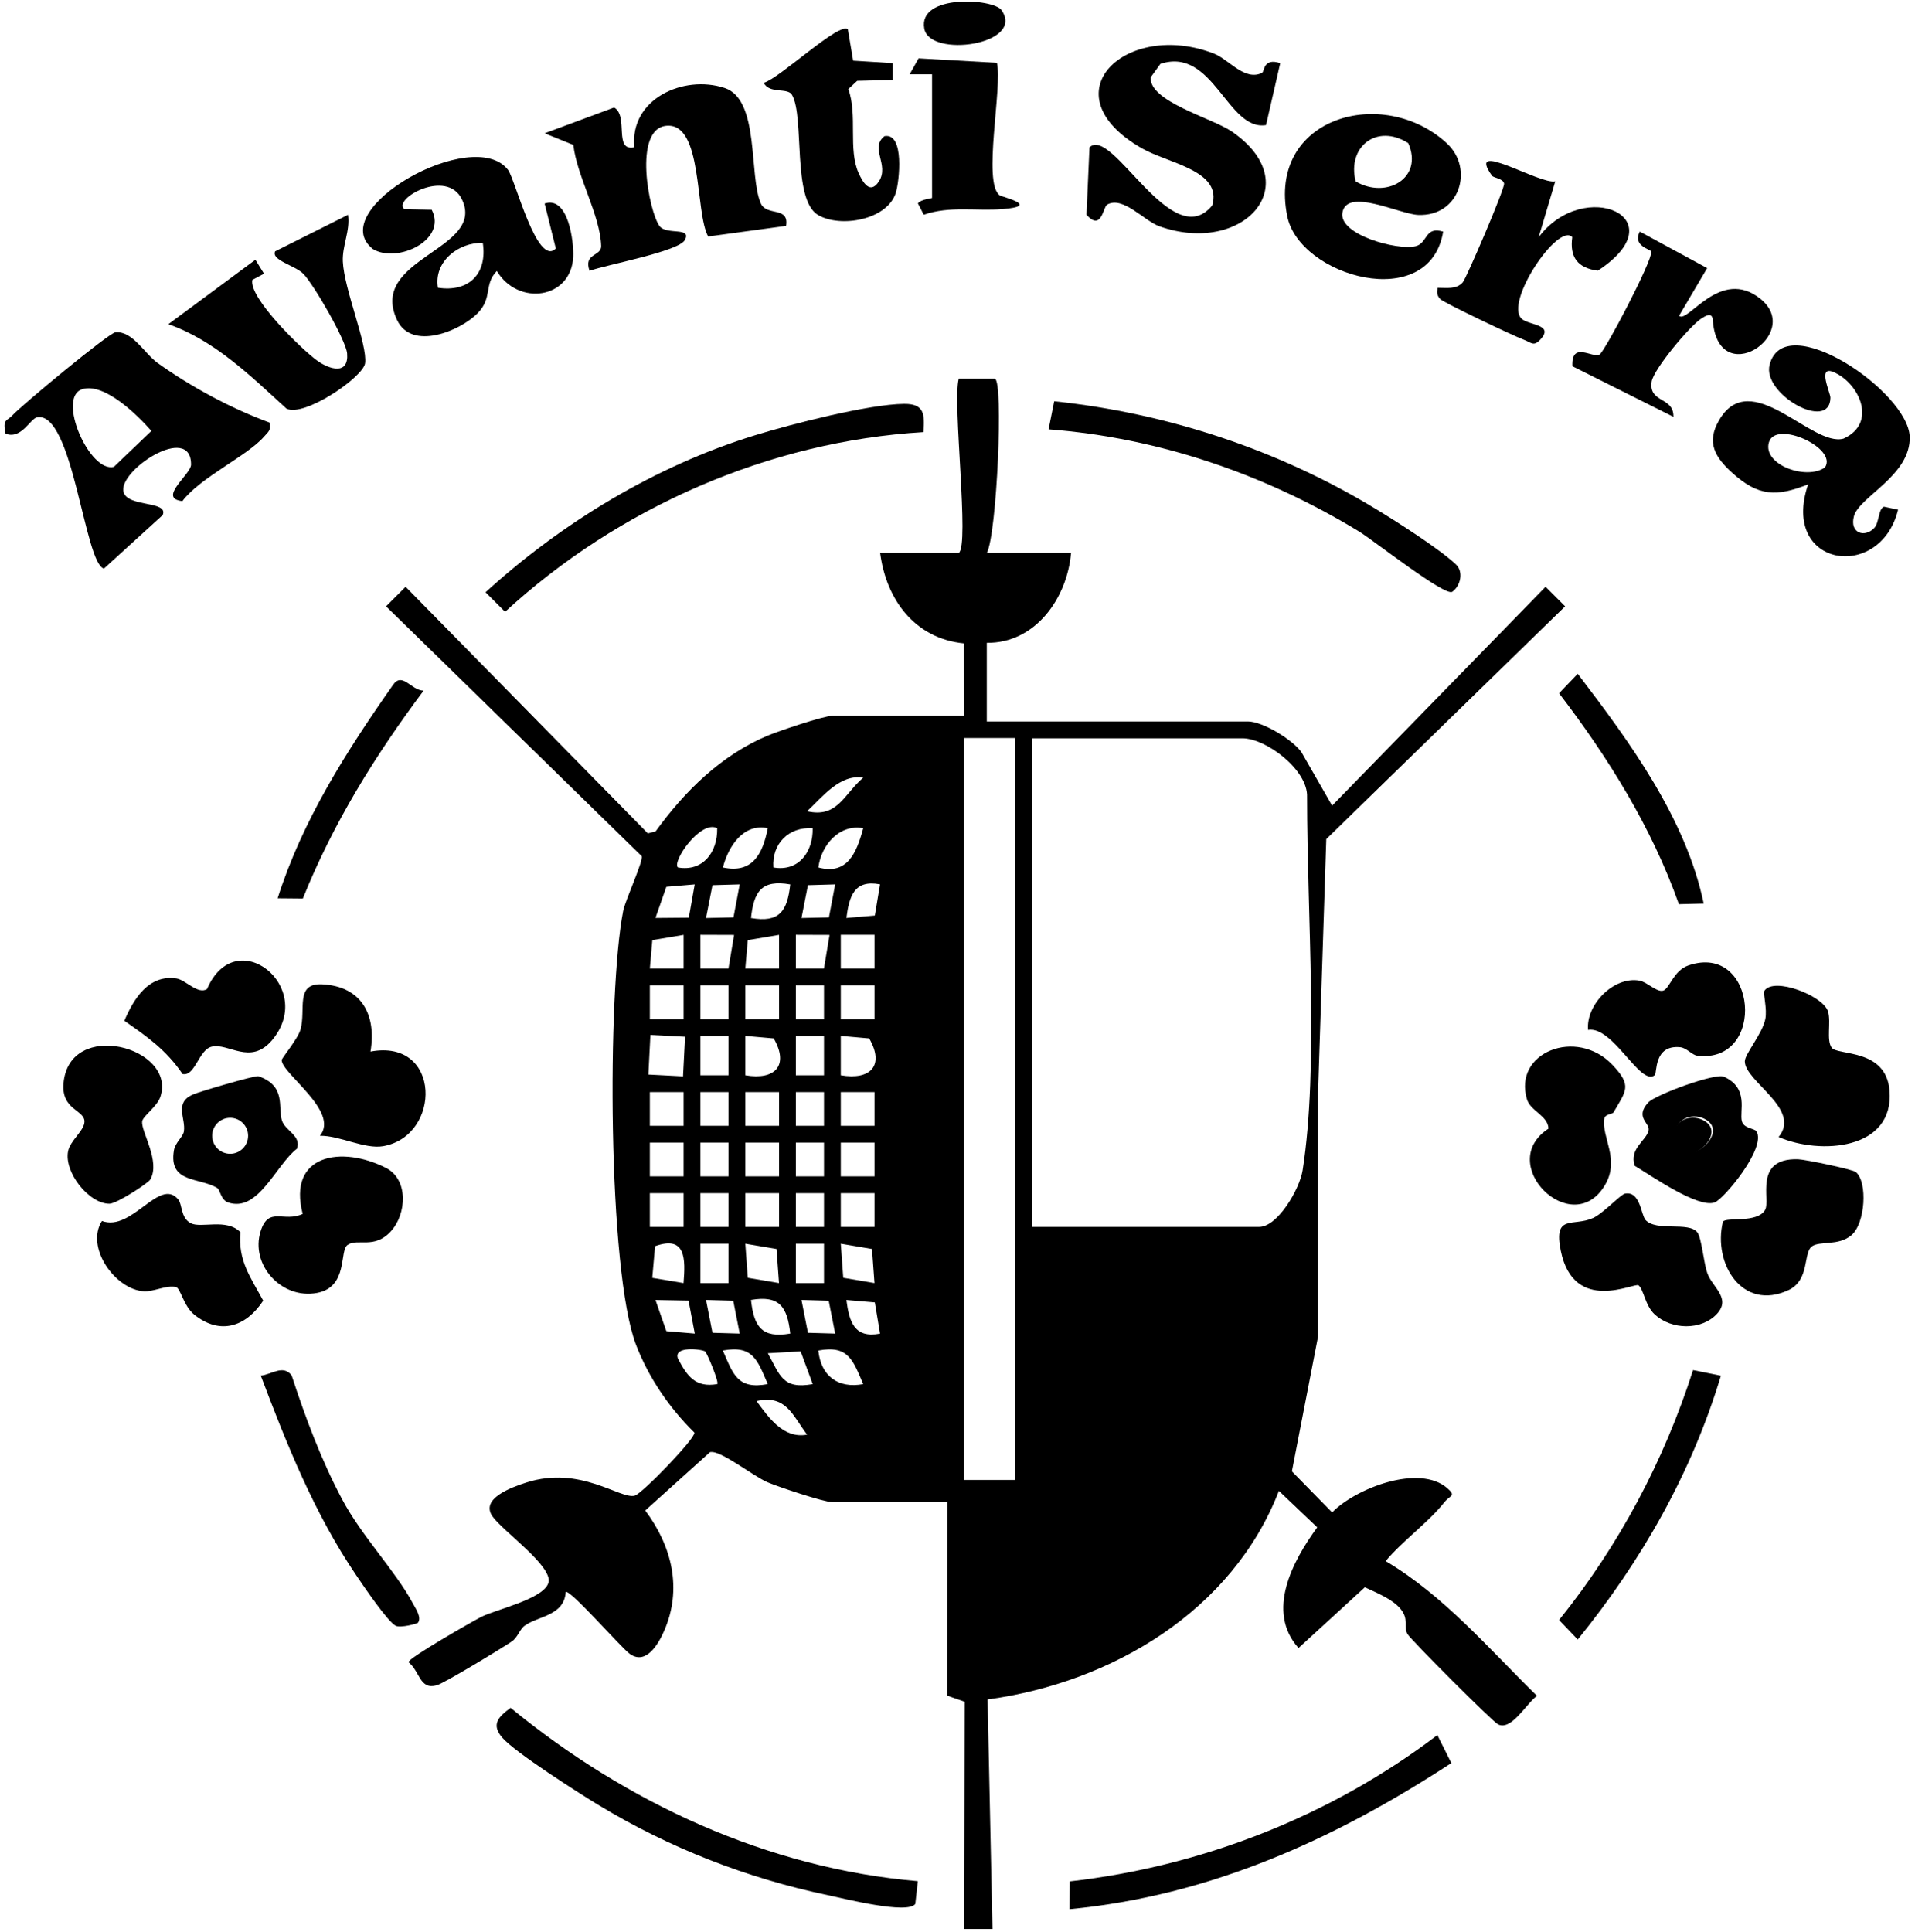 <svg xmlns="http://www.w3.org/2000/svg" fill="none" viewBox="0 0 341 344" height="344" width="341">
<path fill="black" d="M170.717 98.458C172.677 97.208 169.577 71.818 170.717 67.448H177.147C178.727 67.668 177.507 95.248 175.717 98.458H190.717C190.037 106.478 184.377 114.558 175.717 114.458V128.458H222.217C224.797 128.458 230.117 131.648 231.747 133.928L237.207 143.448L275.217 104.478L278.697 107.958L236.167 149.408L234.707 194.448V237.948L230.047 261.978L237.207 269.288C241.437 264.968 252.717 260.628 257.707 264.968C259.377 266.418 258.187 266.228 257.217 267.458C254.327 271.108 249.777 274.308 246.737 277.958C257.227 284.188 265.067 293.538 273.697 301.958C271.797 303.278 269.137 308.258 266.727 307.018C265.717 306.498 251.217 291.958 250.647 290.978C249.797 289.528 250.997 288.368 249.337 286.408C247.877 284.688 245.067 283.568 243.037 282.618L231.227 293.438C225.367 286.888 230.197 277.908 234.557 271.948L227.737 265.458C219.447 286.808 198.067 299.568 175.857 302.598L176.727 343.468H171.717L171.787 303.008L168.647 301.908L168.717 267.458H148.217C146.697 267.458 138.677 264.768 136.727 263.948C134.017 262.798 128.247 258.098 126.417 258.568L114.897 268.948C119.627 275.258 121.567 282.928 118.227 290.468C117.167 292.858 115.017 296.468 112.187 294.518C110.707 293.498 101.497 282.918 100.737 283.458C100.457 287.698 95.867 287.718 93.457 289.438C92.507 290.108 92.237 291.528 91.097 292.298C89.207 293.568 79.087 299.718 77.757 300.078C74.697 300.918 74.817 297.618 72.737 295.958C72.757 295.198 83.887 288.828 85.667 287.908C88.247 286.578 96.777 284.738 97.657 281.828C98.537 278.918 89.507 272.608 87.687 269.988C85.507 266.858 90.977 264.848 93.727 263.968C103.357 260.878 110.427 266.988 113.017 266.318C114.297 265.988 123.837 256.138 123.657 255.088C119.187 250.688 115.507 245.328 113.247 239.438C108.207 226.298 108.107 176.648 110.967 162.198C111.357 160.208 114.617 153.248 114.257 152.438L68.747 107.958L72.227 104.478L115.357 148.388L116.747 148.028C121.937 140.858 128.467 134.418 136.737 130.968C138.737 130.138 146.657 127.458 148.227 127.458H171.727L171.627 114.558C162.897 113.688 157.797 106.758 156.727 98.458H170.727H170.717ZM180.717 131.408H171.667V263.508H180.717V131.408ZM183.717 218.458H224.217C227.487 218.458 231.429 211.75 231.959 208.37C234.855 189.903 232.747 163.018 232.747 141.938C232.967 137.098 225.437 131.458 221.227 131.458H183.727V218.458H183.717ZM153.717 138.468C149.577 137.798 146.487 141.858 143.717 144.448C149.157 145.688 150.237 141.438 153.717 138.468ZM127.707 147.468C124.757 145.928 119.597 153.458 120.717 154.458C125.187 155.248 127.797 151.708 127.707 147.468ZM136.717 147.468C132.377 146.538 129.677 150.718 128.727 154.458C134.007 155.588 135.807 152.078 136.717 147.468ZM144.707 147.468C140.447 147.178 137.417 150.238 137.717 154.458C142.247 155.258 144.807 151.638 144.707 147.468ZM153.717 147.468C149.477 146.688 146.227 150.458 145.727 154.458C150.887 155.838 152.527 151.878 153.717 147.468ZM123.717 157.468L118.657 157.898L116.717 163.448L122.657 163.398L123.707 157.468H123.717ZM131.717 157.468L126.867 157.608L125.717 163.458L130.607 163.348L131.717 157.468ZM140.717 157.468C135.617 156.578 134.247 158.718 133.727 163.458C138.827 164.348 140.197 162.208 140.717 157.468ZM148.717 157.468L143.867 157.608L142.717 163.458L147.607 163.348L148.717 157.468ZM156.707 157.458C152.157 156.578 151.217 159.528 150.717 163.448L155.777 163.018L156.707 157.458ZM121.717 166.458L116.157 167.398L115.717 172.458H121.727V166.458H121.717ZM130.717 166.468L124.717 166.448V172.458H129.717L130.717 166.468ZM138.717 166.458L133.157 167.398L132.717 172.458H138.727V166.458H138.717ZM147.717 166.468L141.717 166.448V172.458H146.717L147.717 166.468ZM155.727 166.448H149.717V172.458H155.727V166.448ZM121.727 175.448H115.717V181.458H121.727V175.448ZM129.727 175.448H124.717V181.458H129.727V175.448ZM138.727 175.448H132.717V181.458H138.727V175.448ZM146.727 175.448H141.717V181.458H146.727V175.448ZM155.727 175.448H149.717V181.458H155.727V175.448ZM115.817 184.278L115.457 191.328L121.627 191.648L121.987 184.598L115.817 184.278ZM129.727 184.448H124.717V191.458H129.727V184.448ZM132.717 191.458C138.057 192.368 140.537 189.698 137.777 184.898L132.717 184.448V191.458ZM146.727 184.448H141.717V191.458H146.727V184.448ZM149.717 191.458C155.057 192.368 157.537 189.698 154.777 184.898L149.717 184.448V191.458ZM121.727 194.448H115.717V200.458H121.727V194.448ZM129.727 194.448H124.717V200.458H129.727V194.448ZM138.727 194.448H132.717V200.458H138.727V194.448ZM146.727 194.448H141.717V200.458H146.727V194.448ZM155.727 194.448H149.717V200.458H155.727V194.448ZM121.727 203.448H115.717V209.458H121.727V203.448ZM129.727 203.448H124.717V209.458H129.727V203.448ZM138.727 203.448H132.717V209.458H138.727V203.448ZM146.727 203.448H141.717V209.458H146.727V203.448ZM155.727 203.448H149.717V209.458H155.727V203.448ZM121.727 212.448H115.717V218.458H121.727V212.448ZM129.727 212.448H124.717V218.458H129.727V212.448ZM138.727 212.448H132.717V218.458H138.727V212.448ZM146.727 212.448H141.717V218.458H146.727V212.448ZM155.727 212.448H149.717V218.458H155.727V212.448ZM121.717 228.458C122.057 224.238 122.187 219.898 116.647 221.888L116.147 227.528L121.717 228.458ZM129.727 221.448H124.717V228.458H129.727V221.448ZM138.717 228.458L138.277 222.388L132.717 221.448L133.157 227.518L138.717 228.458ZM146.727 221.448H141.717V228.458H146.727V221.448ZM155.717 228.458L155.277 222.388L149.717 221.448L150.157 227.518L155.717 228.458ZM122.607 231.578L116.717 231.468L118.657 237.018L123.717 237.448L122.607 231.568V231.578ZM130.567 231.598L125.717 231.458L126.867 237.308L131.717 237.448L130.567 231.598ZM140.717 237.448C140.197 232.708 138.817 230.578 133.727 231.458C134.247 236.198 135.627 238.328 140.717 237.448ZM147.567 231.598L142.717 231.458L143.867 237.308L148.717 237.448L147.567 231.598ZM156.707 237.458L155.777 231.898L150.717 231.468C151.217 235.388 152.157 238.338 156.707 237.458ZM125.557 240.628C124.867 240.198 119.817 239.618 120.737 241.938C122.367 245.028 123.827 247.118 127.717 246.448C128.097 246.108 125.827 240.778 125.557 240.618V240.628ZM136.717 246.448C134.887 242.228 134.117 239.458 128.717 240.468C130.547 244.688 131.317 247.458 136.717 246.448ZM142.557 240.618L136.727 240.948C138.917 244.878 139.327 247.428 144.717 246.448L142.567 240.618H142.557ZM153.717 246.448C151.887 242.238 151.117 239.458 145.717 240.468C146.187 245.028 149.247 247.288 153.717 246.448ZM143.717 255.448C141.057 251.908 139.977 248.298 134.717 249.468C136.867 252.388 139.487 256.218 143.717 255.448Z"></path>
<path fill="black" d="M258.598 105.368C257.348 106.268 244.558 96.198 242.028 94.648C225.378 84.478 206.288 77.928 186.718 76.448L187.718 71.448C207.938 73.578 227.698 80.108 245.028 90.648C248.838 92.958 256.148 97.618 259.228 100.468C260.638 101.768 260.118 104.268 258.608 105.368H258.598Z"></path>
<path fill="black" d="M303.559 199.608C308.329 202.518 297.439 210.078 298.039 202.118C298.269 199.138 301.399 198.288 303.559 199.608Z"></path>
<path fill="black" d="M47.98 75.241C48.31 76.651 47.76 76.881 47.01 77.751C44.05 81.181 35.64 85.011 32.47 89.221C27.98 88.741 34.02 84.451 34.02 82.731C34.04 75.171 20.86 83.881 22.01 87.651C22.84 90.361 30.07 89.131 28.97 91.711L18.51 101.231C15.06 100.431 12.99 73.191 6.62 74.301C5.37 74.521 3.81 78.311 0.99 77.221C0.42 74.561 1.22 75.031 2.23 73.931C3.85 72.161 19.37 59.291 20.54 59.171C23.6 58.871 25.72 62.951 28.08 64.641C33.99 68.881 41.16 72.731 47.99 75.241H47.98ZM14.62 69.311C10.06 70.781 15.96 84.271 20.28 83.121L26.96 76.731C24.53 73.951 18.55 68.041 14.62 69.311Z"></path>
<path fill="black" d="M139.98 40.221L126.1 42.111C123.71 37.781 125.22 21.861 118.7 22.391C112.64 22.881 115.58 37.821 117.45 40.261C118.71 41.911 123.19 40.351 121.97 42.711C120.91 44.771 108.04 47.111 104.98 48.221C103.85 45.061 107.11 45.671 107.05 43.791C106.88 38.311 102.75 31.461 102.09 25.801L96.98 23.731L109.35 19.141C111.99 20.631 109.2 27.041 112.96 26.221C112.09 17.641 121.68 13.251 129.03 15.661C135.34 17.731 133.29 31.291 135.49 36.241C136.51 38.531 140.55 36.701 139.97 40.211L139.98 40.221Z"></path>
<path fill="black" d="M224.76 12.931C225.16 12.731 224.94 10.231 227.97 11.241L225.44 22.271C218.56 23.391 216.06 8.251 206.63 11.371L204.91 13.751C204.53 18.051 215.81 21.001 219.32 23.401C232.97 32.751 221.42 45.601 206.44 40.291C203.72 39.321 199.96 34.831 197.15 36.431C196.41 36.851 196.16 41.251 193.47 38.241L194 26.241C198.03 22.311 208.67 45.331 215.85 36.591C217.75 30.361 207.99 29.081 203.33 26.411C186.33 16.651 200.63 3.481 216.19 9.551C218.85 10.591 221.67 14.531 224.77 12.951L224.76 12.931Z"></path>
<path fill="black" d="M333.76 93.991C334.63 93.051 334.48 90.551 335.48 90.221L337.99 90.751C334.84 103.651 316.95 101.021 321.97 86.241C316.37 88.451 313.15 88.431 308.49 84.221C305.39 81.421 303.81 78.801 306.1 74.851C311.76 65.061 322.6 79.671 328.27 78.101C334.38 75.341 331.05 68.161 326.47 66.241C323.56 65.021 325.96 69.981 325.94 70.821C325.85 76.991 313.72 70.141 315.12 64.941C317.71 54.761 339.8 69.721 340.06 77.761C340.28 84.661 331.08 88.411 330.13 91.901C329.31 94.931 332.05 95.821 333.76 93.991ZM324.98 83.211C327.26 79.781 316.18 74.721 314.99 78.751C313.8 82.781 321.75 85.581 324.98 83.211Z"></path>
<path fill="black" d="M98.969 44.231L96.979 36.241C101.219 34.821 102.199 43.101 102.069 45.751C101.699 53.261 92.249 54.551 88.469 48.251C86.109 50.671 87.769 53.021 85.029 55.791C81.889 58.961 73.319 62.501 70.709 56.991C65.459 45.921 86.639 44.501 82.239 35.471C79.529 29.921 69.879 35.441 71.979 37.231L76.869 37.341C79.719 42.711 70.739 46.991 66.379 44.331C57.639 37.351 84.289 22.201 90.469 30.251C91.709 31.861 95.649 47.671 98.969 44.241V44.231ZM85.969 43.241C81.699 43.131 77.199 46.521 77.979 51.231C83.479 52.071 86.809 48.751 85.969 43.241Z"></path>
<path fill="black" d="M257.67 25.551C262.49 30.021 259.95 38.571 252.53 38.271C249.23 38.141 239.83 33.331 239.04 37.861C238.36 41.761 248.7 44.621 252.06 43.841C254.26 43.331 253.65 40.221 256.98 41.241C254.57 55.861 231.4 49.251 229.22 38.511C225.62 20.811 246.35 15.051 257.68 25.551H257.67ZM250.76 25.481C245.18 21.931 239.83 26.131 241.4 32.301C246.88 35.511 253.52 31.701 250.76 25.481Z"></path>
<path fill="black" d="M61.97 38.231C62.39 41.101 60.92 43.731 61.05 46.571C61.27 51.501 65.46 61.351 65.01 64.681C64.67 67.171 54.13 74.361 51 72.751C44.57 66.891 38.3 60.671 29.98 57.721L45.48 46.251L47.01 48.731L44.94 49.831C44.23 52.971 53.7 62.211 56.49 64.221C58.73 65.831 62.14 66.791 61.81 62.921C61.61 60.601 55.85 50.601 53.99 48.731C52.52 47.261 48.25 46.331 48.99 44.751L61.98 38.241L61.97 38.231Z"></path>
<path fill="black" d="M65.969 187.24C78.639 184.86 78.659 202.24 68.239 204.08C64.949 204.66 60.429 202.16 56.969 202.23C60.519 197.89 50.169 191.17 50.159 188.75C50.159 188.41 53.039 184.99 53.519 183.28C54.499 179.74 52.509 175.02 57.369 175.26C64.379 175.61 67.079 180.7 65.969 187.25V187.24Z"></path>
<path fill="black" d="M298.989 56.221C300.499 57.741 306.319 47.441 313.489 53.221C321.269 59.501 305.709 69.811 304.979 56.761C304.729 55.561 303.679 56.261 302.969 56.711C300.949 57.981 294.439 65.741 294.109 67.951C293.529 71.821 298.089 70.611 297.979 74.221L279.989 65.211C279.769 60.661 283.589 63.831 284.829 63.131C285.729 62.621 294.219 46.491 294.049 44.811C293.999 44.371 290.639 43.861 291.989 41.231L303.989 47.741L298.989 56.221Z"></path>
<path fill="black" d="M276.949 32.271L273.989 42.231C282.079 31.451 298.839 38.821 284.509 48.201C280.919 47.711 279.479 45.801 279.969 42.221C277.459 39.561 267.849 53.841 270.949 56.751C272.199 57.921 276.579 57.751 274.479 60.241C273.099 61.881 272.729 60.991 271.269 60.461C269.629 59.871 256.999 53.871 256.459 53.251C255.819 52.531 255.879 52.131 255.979 51.241C257.519 51.221 259.339 51.591 260.489 50.251C261.109 49.531 267.949 33.631 267.829 32.691C267.719 31.811 265.939 31.661 265.689 31.301C260.849 24.571 274.239 32.941 276.949 32.281V32.271Z"></path>
<path fill="black" d="M150.979 5.231L151.919 10.801L158.989 11.241V14.231L152.639 14.391L151.059 15.861C152.749 20.491 150.979 26.581 152.899 30.821C153.629 32.431 154.929 34.741 156.519 32.271C158.399 29.351 154.819 26.331 157.499 24.241C161.119 23.591 160.129 32.361 159.529 34.291C158.019 39.161 149.679 40.621 145.679 38.291C140.989 35.551 143.319 20.861 141.029 16.891C140.249 15.531 137.019 16.781 135.999 14.741C138.749 14.021 149.549 3.751 150.979 5.241V5.231Z"></path>
<path fill="black" d="M31.71 213.53C32.49 214.45 32.13 216.84 33.97 217.8C35.81 218.76 40.35 216.87 42.81 219.4C42.36 224.5 44.63 227.42 46.87 231.59C43.79 236.25 39.2 237.76 34.61 234.1C32.67 232.55 32.14 229.33 31.32 229.16C29.56 228.79 27.36 230.03 25.6 229.92C20.49 229.59 15.16 222.08 18.15 217.4C23.46 219.39 28.38 209.6 31.7 213.53H31.71Z"></path>
<path fill="black" d="M53.899 216.141C51.139 205.511 60.859 203.931 68.749 207.961C72.729 209.991 72.469 216.151 69.549 219.301C66.629 222.451 63.729 220.441 61.909 221.651C60.379 222.661 62.069 229.151 56.449 230.211C50.149 231.401 44.499 225.201 46.419 219.191C47.849 214.721 50.539 217.721 53.899 216.141Z"></path>
<path fill="black" d="M26.76 210.021C26.38 210.671 20.77 214.331 19.48 214.331C15.8 214.331 11.36 208.681 12.13 204.961C12.53 203.021 15.04 201.301 15.04 199.691C15.04 197.601 10.89 197.641 11.31 192.871C12.33 181.341 31.43 186.431 28.57 195.261C27.99 197.061 25.42 198.711 25.31 199.701C25.12 201.491 28.62 206.831 26.76 210.011V210.021Z"></path>
<path fill="black" d="M36.86 176.111C41.97 164.191 56.39 175.751 48.45 185.201C44.59 189.791 40.7 185.631 37.67 186.371C35.37 186.941 34.74 191.711 32.51 191.231C29.59 186.961 26.31 184.651 22.14 181.761C23.8 177.841 26.48 173.471 31.42 174.221C33.1 174.481 35.17 177.111 36.87 176.111H36.86Z"></path>
<path fill="black" d="M165.98 13.231H161.98L163.57 10.391L177.52 11.181C178.53 15.571 174.94 32.501 177.99 34.761C178.45 35.101 185.47 36.681 178.49 37.231C173.84 37.601 169.16 36.631 164.49 38.231L163.45 36.211C164.09 35.421 165.97 35.361 165.97 35.231V13.231H165.98Z"></path>
<path fill="black" d="M316.709 202.448C320.869 197.458 310.688 192.558 310.698 188.968C310.698 187.668 313.799 184.098 314.339 181.478C314.719 179.628 313.909 176.858 314.169 176.438C315.779 173.858 324.709 177.268 325.529 180.148C326.069 182.058 325.199 185.148 326.149 186.528C327.169 188.008 335.799 186.608 336.459 194.108C337.389 204.818 324.029 205.648 316.719 202.448H316.709Z"></path>
<path fill="black" d="M292.977 217.178C294.927 219.388 300.707 217.428 302.237 219.428C303.007 220.428 303.357 224.768 304.007 226.658C304.857 229.158 308.337 231.148 305.727 233.948C302.947 236.928 297.607 236.798 294.637 234.028C292.937 232.448 292.707 229.628 291.777 228.858C291.097 228.298 280.247 234.108 277.927 222.708C276.577 216.058 280.127 218.478 283.657 216.878C285.467 216.058 288.587 212.668 289.367 212.528C292.087 212.038 292.207 216.278 292.987 217.158L292.977 217.178Z"></path>
<path fill="black" d="M330.477 208.698C332.607 210.498 332.137 217.858 329.687 219.928C327.377 221.888 324.087 220.918 322.667 221.908C321.037 223.058 322.327 227.908 318.477 229.708C310.267 233.538 304.977 224.998 306.797 217.528C307.397 216.638 312.847 217.868 314.297 215.448C315.347 213.698 312.147 206.188 320.157 206.408C321.457 206.448 329.917 208.208 330.477 208.688V208.698Z"></path>
<path fill="black" d="M287.299 198.078C287.119 198.388 285.799 198.388 285.679 199.138C285.129 202.528 288.538 206.388 285.778 211.028C279.948 220.848 266.119 207.238 275.729 200.958C275.679 198.678 272.539 197.838 271.909 195.758C269.369 187.378 280.719 182.898 287.099 189.578C290.669 193.318 289.569 194.188 287.299 198.088V198.078Z"></path>
<path fill="black" d="M294.668 191.428C292.098 193.538 287.238 182.618 282.778 183.378C282.388 178.798 287.448 173.768 291.968 174.608C293.298 174.858 294.958 176.678 296.118 176.398C297.278 176.118 297.958 172.818 300.648 171.898C312.928 167.698 314.658 189.488 302.208 187.968C301.298 187.858 300.328 186.558 299.158 186.458C294.438 186.018 295.088 191.088 294.668 191.438V191.428Z"></path>
<path fill="black" d="M312.76 201.431C314.61 204.351 306.92 213.551 305.32 214.101C302.31 215.141 294.21 209.441 291.08 207.571C290.09 204.471 293.15 203.111 293.56 201.291C293.87 199.921 291.02 198.991 293.51 196.291C294.79 194.911 305.42 191.021 306.95 191.701C311.52 193.751 309.68 197.861 310.18 199.661C310.53 200.941 312.43 200.911 312.76 201.431ZM303.82 199.381C301.67 198.071 298.53 198.911 298.3 201.891C297.7 209.841 308.59 202.291 303.82 199.381Z"></path>
<path fill="black" d="M38.7 211.541C35.471 209.571 29.98 210.741 30.971 204.811C31.201 203.451 32.59 202.411 32.74 201.461C33.111 199.161 30.991 196.441 34.24 194.921C35.31 194.421 45.41 191.451 46.02 191.621C51.011 193.371 49.461 197.101 50.2 199.501C50.77 201.361 53.7 202.181 52.88 204.531C49.09 207.441 46.001 215.941 40.62 214.101C39.321 213.661 39.181 211.841 38.711 211.551L38.7 211.541ZM44.181 202.231C44.181 200.461 42.751 199.031 40.98 199.031C39.211 199.031 37.781 200.461 37.781 202.231C37.781 204.001 39.211 205.431 40.98 205.431C42.751 205.431 44.181 204.001 44.181 202.231Z"></path>
<path fill="black" d="M164.438 76.942C136.888 78.582 110.078 90.412 89.938 108.932L86.458 105.452C100.078 93.052 116.718 82.953 134.478 77.493C140.828 75.532 154.758 71.963 160.988 71.912C164.618 71.882 164.668 73.763 164.438 76.953V76.942Z"></path>
<path fill="black" d="M163.439 334.952L162.989 338.992C161.699 340.932 150.319 338.062 147.429 337.452C132.909 334.392 119.169 329.032 106.519 321.362C102.939 319.192 91.739 312.042 89.459 309.422C87.379 307.032 88.779 305.662 90.929 304.092C111.499 320.972 136.669 332.672 163.439 334.952Z"></path>
<path fill="black" d="M258.438 313.922C237.628 327.512 215.548 337.532 190.448 339.942L190.498 334.992C214.148 332.312 237.058 323.302 255.948 308.942L258.438 313.922Z"></path>
<path fill="black" d="M306.438 244.952C301.248 262.222 292.288 277.952 280.938 291.922L277.618 288.452C288.258 275.222 296.288 260.172 301.478 243.952L306.438 244.952Z"></path>
<path fill="black" d="M74.439 288.932C74.319 289.092 71.369 289.902 70.479 289.482C69.069 288.822 64.649 282.282 63.419 280.462C55.999 269.532 51.089 257.252 46.439 244.942C48.329 244.762 50.429 242.882 51.939 244.922C54.399 252.452 57.199 259.952 60.919 266.952C64.419 273.542 70.429 279.722 73.469 285.402C73.959 286.322 75.129 287.962 74.439 288.922V288.932Z"></path>
<path fill="black" d="M303.378 160.882L298.958 160.992C294.108 147.312 286.398 134.912 277.618 123.442L280.938 119.972C290.268 132.182 300.198 145.742 303.378 160.892V160.882Z"></path>
<path fill="black" d="M75.439 122.962C66.759 134.592 59.399 146.422 53.929 159.982L49.439 159.942C53.839 146.082 61.679 133.792 69.969 121.972C71.639 119.522 73.219 122.962 75.439 122.972V122.962Z"></path>
<path fill="black" d="M178.344 1.81C182.604 7.97 165.554 10.4 164.584 5.09C163.454 -1.13 176.914 -0.27 178.344 1.81Z"></path>
</svg>
